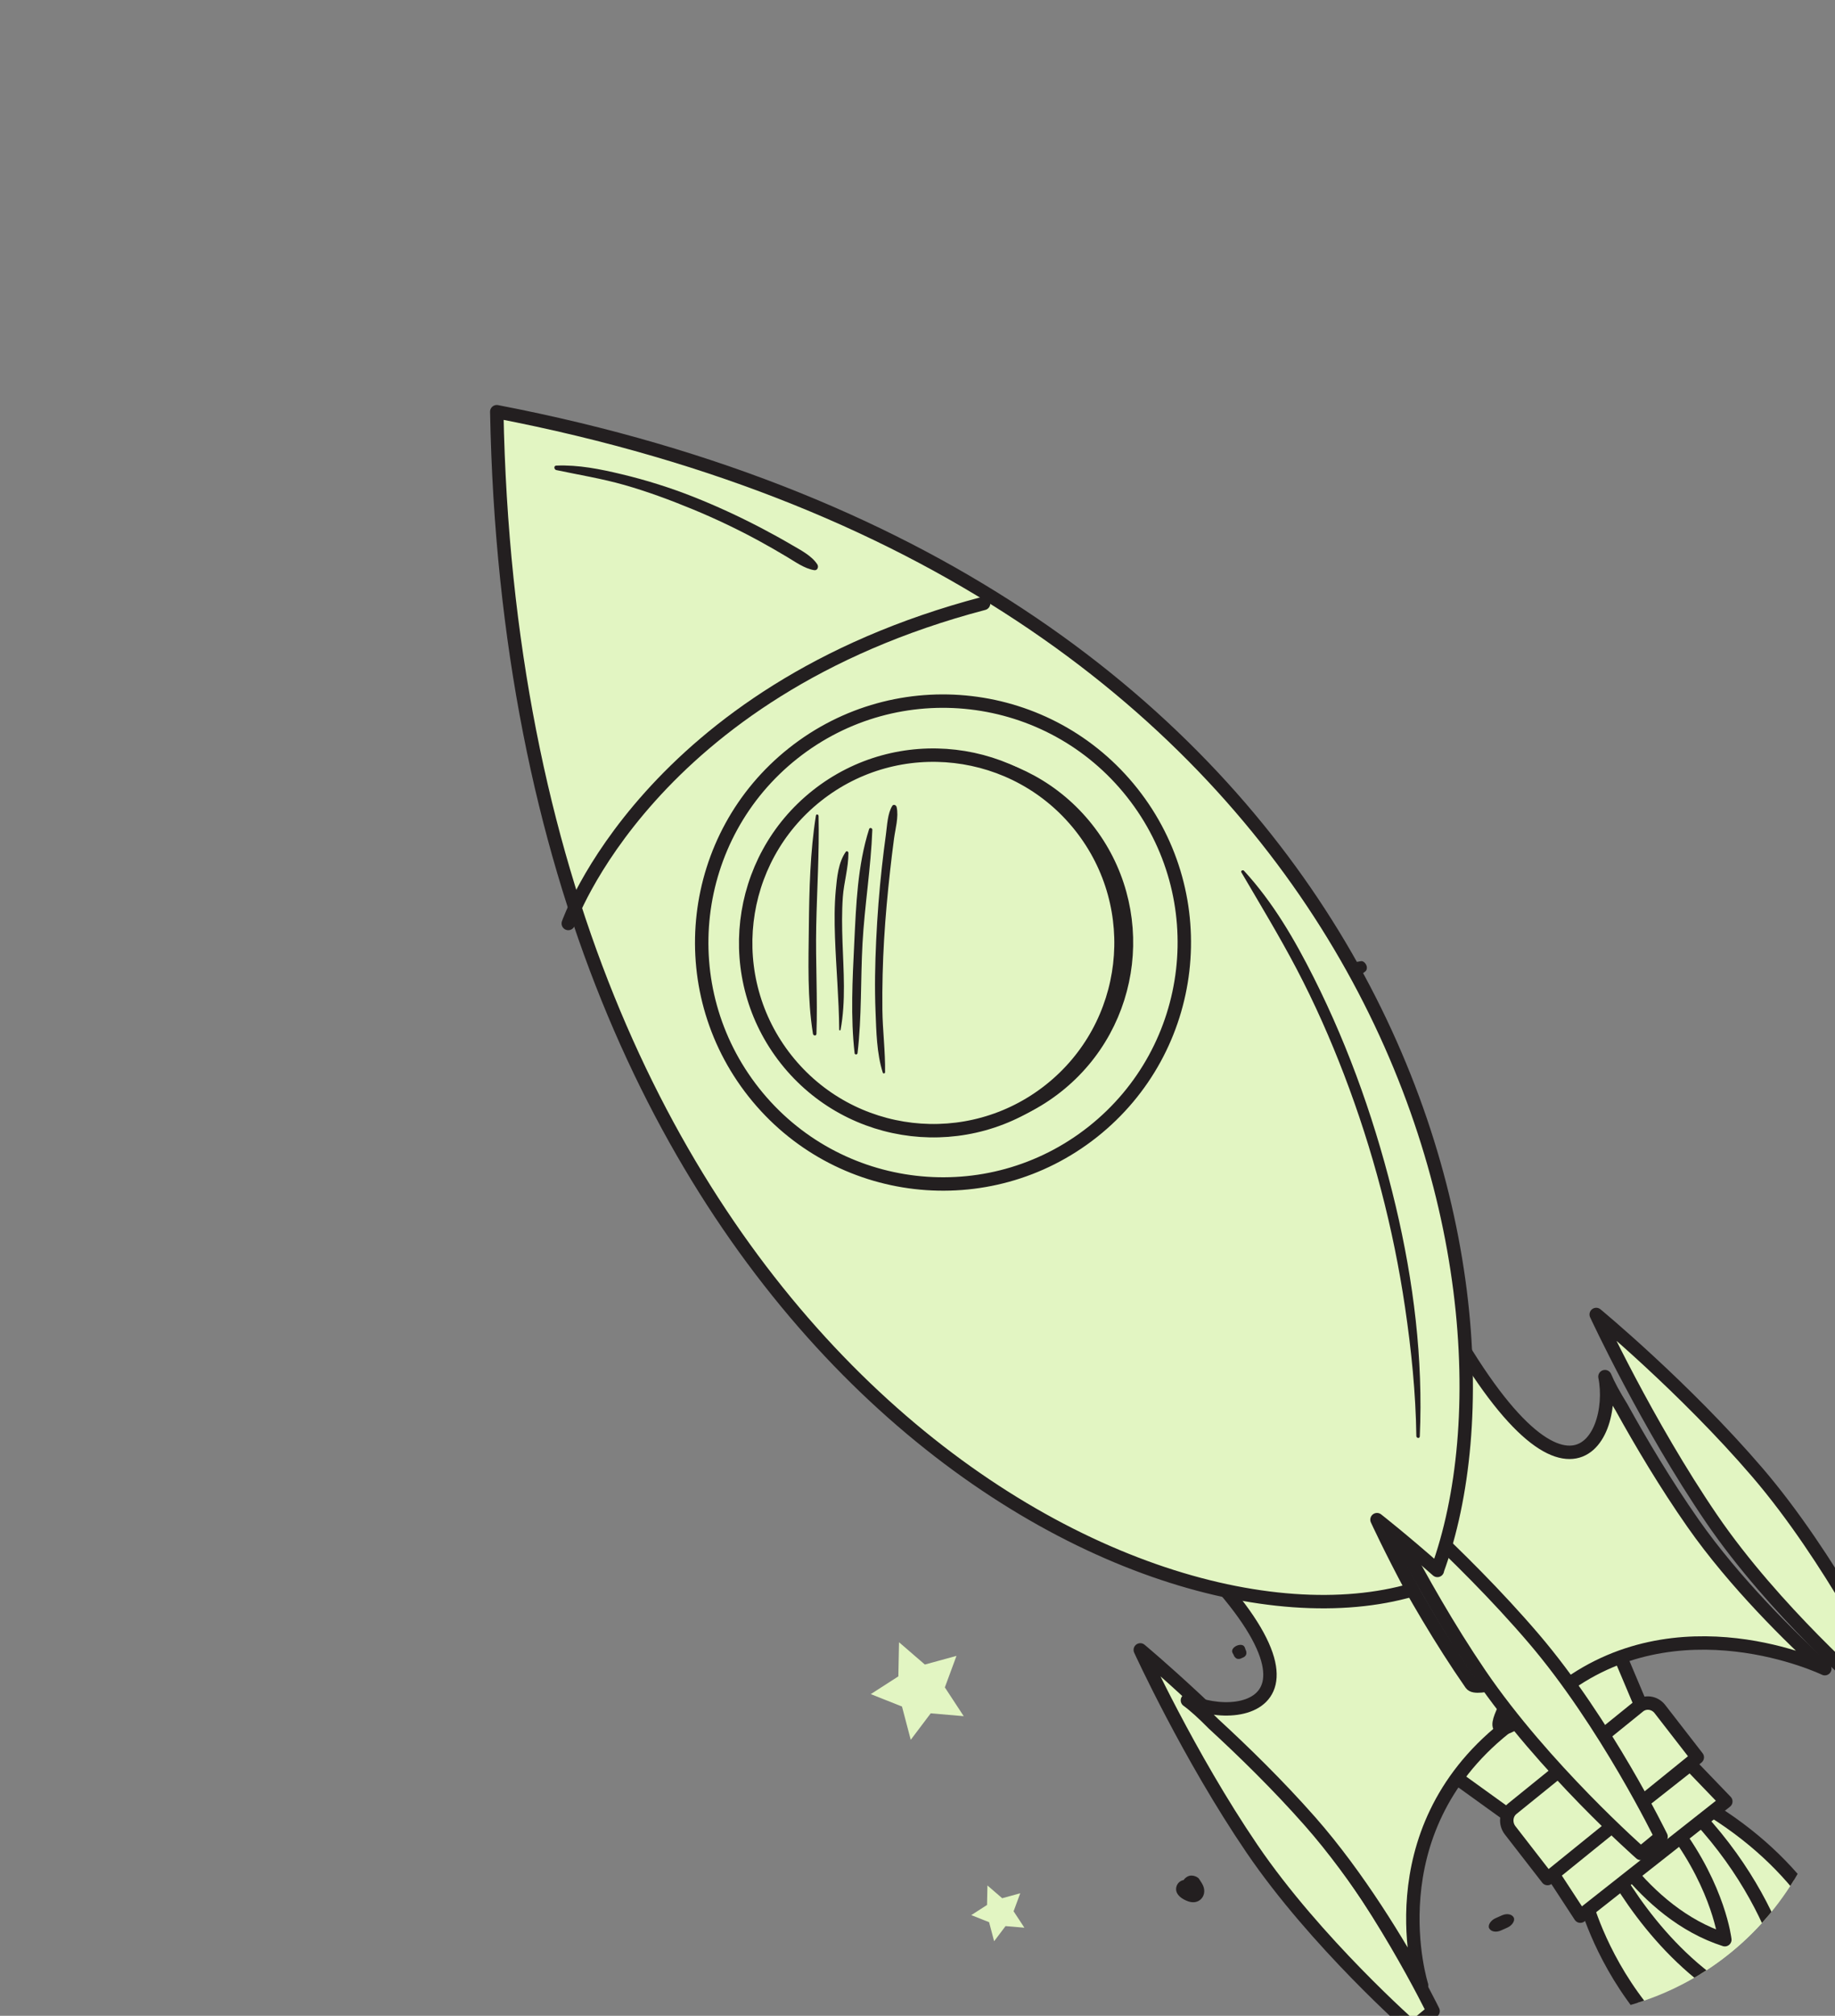 <svg xmlns="http://www.w3.org/2000/svg" width="143" height="157" viewBox="0 0 143 157" fill="none"><rect x="0" y="0" width="143" height="157" fill="#808080" stroke="none"/><g clip-path="url(#clip0_765_1681)"><path d="M75.69 149.157L76.919 148.366L76.95 146.847L78.098 147.841L79.507 147.455L78.989 148.858L79.83 150.138L78.361 150.013L77.471 151.191L77.08 149.708L75.69 149.157Z" fill="#E2F5C2"></path><path d="M67.858 131.945L70.008 130.562L70.06 127.903L72.073 129.641L74.538 128.966L73.631 131.421L75.102 133.662L72.53 133.441L70.974 135.503L70.291 132.911L67.858 131.945Z" fill="#E2F5C2"></path><path d="M103.735 92.386C103.786 92.405 103.836 92.426 103.885 92.448C103.821 92.417 103.757 92.386 103.694 92.356C103.754 92.385 103.81 92.416 103.859 92.46C103.807 92.413 103.753 92.367 103.7 92.32C103.714 92.334 103.726 92.347 103.738 92.364C103.698 92.303 103.66 92.241 103.622 92.18C103.63 92.194 103.635 92.207 103.641 92.222C103.621 92.154 103.602 92.083 103.582 92.014C103.586 92.032 103.59 92.049 103.589 92.069C103.591 91.998 103.591 91.928 103.592 91.857C103.592 91.866 103.59 91.876 103.587 91.885C103.607 91.817 103.626 91.751 103.646 91.682C103.641 91.698 103.635 91.711 103.628 91.725C103.663 91.664 103.7 91.603 103.736 91.541C103.715 91.575 103.691 91.604 103.662 91.633C103.714 91.581 103.765 91.531 103.816 91.48C103.732 91.56 103.642 91.635 103.572 91.726C103.388 91.965 103.34 92.239 103.448 92.501C103.437 92.413 103.426 92.327 103.414 92.239C103.409 92.264 103.401 92.29 103.396 92.316C103.367 92.44 103.439 92.606 103.552 92.667C103.564 92.673 103.577 92.678 103.587 92.686C103.631 92.718 103.566 92.681 103.549 92.657C103.696 92.872 104.008 92.922 104.265 92.896C104.761 92.844 105.24 92.428 105.313 91.96C105.406 91.376 104.912 91.017 104.402 90.858C103.984 90.726 103.441 90.934 103.278 91.359C103.11 91.791 103.3 92.224 103.735 92.386Z" fill="#231F20"></path><path d="M92.134 146.939C92.171 147.074 92.226 147.217 92.23 147.358C92.228 147.288 92.228 147.217 92.226 147.146C92.222 147.265 92.3 146.918 92.263 146.997C92.296 146.935 92.329 146.874 92.363 146.811C92.361 146.814 92.359 146.817 92.358 146.818C92.405 146.767 92.454 146.715 92.502 146.663C92.499 146.667 92.494 146.671 92.49 146.674C92.552 146.635 92.614 146.597 92.678 146.558C92.675 146.559 92.672 146.56 92.669 146.562C92.74 146.541 92.811 146.52 92.882 146.5C92.859 146.506 92.834 146.51 92.811 146.511C92.883 146.509 92.953 146.509 93.025 146.507C92.945 146.507 92.867 146.49 92.791 146.473C92.752 146.465 92.58 146.423 92.708 146.455C92.885 146.498 92.607 146.424 92.531 146.421C92.438 146.418 92.344 146.424 92.253 146.426C92.141 146.428 91.991 146.51 91.906 146.58C91.785 146.68 91.708 146.817 91.671 146.967C91.6 147.271 91.727 147.515 91.946 147.72C92.112 147.876 92.356 147.997 92.573 148.077C92.901 148.198 93.259 148.193 93.539 147.958C93.86 147.689 93.92 147.254 93.764 146.88C93.686 146.693 93.56 146.523 93.453 146.352C93.37 146.22 93.19 146.138 93.048 146.103C92.893 146.064 92.714 146.066 92.568 146.139C92.449 146.199 92.347 146.282 92.264 146.387C92.165 146.514 92.088 146.778 92.134 146.939Z" fill="#231F20"></path><path d="M140.011 157.78C140.111 157.833 140.212 157.884 140.312 157.941C140.351 157.963 140.388 157.986 140.427 158.009C140.302 157.917 140.269 157.894 140.328 157.94C140.483 158.068 140.24 157.755 140.271 157.882C140.308 158.033 140.629 158.233 140.736 158.279C140.55 158.019 140.364 157.759 140.179 157.499C140.191 157.546 140.237 157.779 140.2 157.547C140.219 157.665 140.22 157.786 140.243 157.905C140.307 158.26 140.531 158.578 140.841 158.66C141.3 158.781 141.587 158.274 141.701 157.849C141.635 157.969 141.568 158.09 141.501 158.21C142.009 157.86 141.806 156.97 141.363 156.481C141.107 156.197 140.786 156.03 140.48 155.861C140.025 155.612 139.482 155.828 139.376 156.353C139.27 156.879 139.524 157.523 140.011 157.78Z" fill="#231F20"></path><path d="M96.055 128.743C96.102 128.827 96.147 128.912 96.194 128.996C96.575 129.692 97.713 128.462 96.742 128.389C96.733 128.388 96.723 128.387 96.714 128.386C96.804 128.421 96.894 128.456 96.985 128.491C96.921 128.442 96.855 128.392 96.791 128.342C96.578 128.178 96.239 128.328 96.217 128.598C96.211 128.679 96.204 128.76 96.198 128.841C96.233 128.751 96.267 128.66 96.302 128.57C96.296 128.577 96.29 128.585 96.284 128.593C95.689 129.363 97.365 129.341 97.103 128.592C97.071 128.501 97.039 128.41 97.008 128.319C96.836 127.828 95.805 128.286 96.055 128.743Z" fill="#231F20"></path><path d="M117.045 149.175C116.877 149.249 116.711 149.323 116.545 149.397C116.177 149.561 115.922 149.938 116.053 150.188C116.186 150.439 116.575 150.528 116.97 150.352C117.136 150.278 117.302 150.204 117.47 150.129C117.838 149.965 118.092 149.589 117.961 149.339C117.828 149.088 117.439 148.999 117.045 149.175Z" fill="#231F20"></path><path d="M104.376 104.708C104.408 104.792 104.444 104.876 104.492 104.953C104.5 104.803 104.509 104.654 104.518 104.504C104.509 104.519 104.502 104.533 104.493 104.548C104.37 104.772 104.407 105.027 104.56 105.194C104.828 105.489 105.381 105.566 105.79 105.251C106.039 105.059 106.178 104.802 106.218 104.536C106.287 104.051 106.227 103.508 105.754 103.256C105.411 103.074 104.94 103.296 104.838 103.664C104.826 103.708 104.79 103.813 104.858 103.619C104.837 103.68 104.807 103.731 104.793 103.797C104.782 103.845 104.779 103.892 104.772 103.941C104.748 104.098 104.737 104.252 104.728 104.408C104.732 104.351 104.734 104.295 104.738 104.239C104.731 104.337 104.719 104.436 104.692 104.535C104.651 104.683 104.774 104.347 104.707 104.491C104.701 104.504 104.693 104.518 104.689 104.531C104.656 104.611 104.837 104.344 104.759 104.422C104.808 104.377 104.858 104.331 104.906 104.286C104.902 104.29 104.897 104.294 104.89 104.298C104.951 104.263 105.014 104.227 105.075 104.191C105.069 104.194 105.062 104.198 105.056 104.2C105.124 104.178 105.191 104.157 105.259 104.135C105.253 104.137 105.246 104.138 105.24 104.139C105.307 104.133 105.373 104.127 105.44 104.12C105.484 104.118 105.599 104.147 105.656 104.17C105.787 104.222 105.72 104.196 105.691 104.172C105.736 104.208 105.781 104.243 105.825 104.278C105.736 104.2 105.645 104.123 105.512 104.094C105.372 104.063 105.237 104.07 105.083 104.094C105.286 104.147 105.488 104.201 105.692 104.254C105.606 104.142 105.753 104.365 105.7 104.269C105.677 104.229 105.654 104.189 105.632 104.148C105.499 103.892 105.125 103.753 104.779 103.922C104.433 104.092 104.262 104.419 104.376 104.708Z" fill="#231F20"></path><path d="M106.156 75.847C106.234 75.785 106.313 75.723 106.392 75.662C106.434 75.629 106.476 75.63 106.359 75.682C106.51 75.615 106.572 75.365 106.467 75.15C106.363 74.936 106.161 74.804 106 74.876C105.985 74.882 106.115 74.853 106.077 74.858C106.064 74.859 106.051 74.862 106.037 74.864C105.939 74.882 105.84 74.9 105.741 74.916C105.608 74.94 105.489 75.017 105.462 75.19C105.442 75.312 105.455 75.446 105.512 75.575C105.568 75.7 105.664 75.812 105.765 75.872C105.916 75.96 106.045 75.934 106.156 75.847Z" fill="#231F20"></path><path d="M50.892 79.36C51.108 79.704 51.469 79.494 51.684 79.837C51.9 80.18 51.539 80.39 51.755 80.732C51.971 81.076 52.332 80.865 52.547 81.207C52.761 81.551 52.4 81.761 52.615 82.103C52.831 82.445 53.191 82.235 53.407 82.578C53.622 82.919 53.261 83.13 53.477 83.473C53.692 83.814 54.051 83.605 54.269 83.947C54.483 84.29 54.124 84.5 54.339 84.843C54.554 85.184 54.914 84.976 55.129 85.318C55.344 85.659 54.985 85.869 55.199 86.211C55.414 86.554 55.775 86.344 55.991 86.686C56.206 87.028 55.845 87.239 56.06 87.58C56.275 87.921 56.636 87.712 56.85 88.055C57.065 88.396 56.704 88.607 56.92 88.95C57.135 89.291 57.496 89.082 57.71 89.424C57.928 89.768 57.566 89.977 57.782 90.318C57.997 90.661 58.358 90.451 58.573 90.792C58.789 91.135 58.426 91.346 58.643 91.687C58.857 92.031 59.218 91.82 59.435 92.162C59.649 92.505 59.288 92.715 59.504 93.058C59.718 93.4 60.079 93.189 60.295 93.532C60.508 93.874 60.148 94.085 60.363 94.426L59.192 95.109L49.72 80.043L50.892 79.36Z" fill="#E2F5C2"></path><path d="M50.892 79.36C51.108 79.704 51.469 79.494 51.684 79.837C51.9 80.18 51.539 80.39 51.755 80.732C51.971 81.076 52.332 80.865 52.547 81.207C52.761 81.551 52.4 81.761 52.615 82.103C52.831 82.445 53.191 82.235 53.407 82.578C53.622 82.919 53.261 83.13 53.477 83.473C53.692 83.814 54.051 83.605 54.269 83.947C54.483 84.29 54.124 84.5 54.339 84.843C54.554 85.184 54.914 84.976 55.129 85.318C55.344 85.659 54.985 85.869 55.199 86.211C55.414 86.554 55.775 86.344 55.991 86.686C56.206 87.028 55.845 87.239 56.06 87.58C56.275 87.921 56.636 87.712 56.85 88.055C57.065 88.396 56.704 88.607 56.92 88.95C57.135 89.291 57.496 89.082 57.71 89.424C57.928 89.768 57.566 89.977 57.782 90.318C57.997 90.661 58.358 90.451 58.573 90.792C58.789 91.135 58.426 91.346 58.643 91.687C58.857 92.031 59.218 91.82 59.435 92.162C59.649 92.505 59.288 92.715 59.504 93.058C59.718 93.4 60.079 93.189 60.295 93.532C60.508 93.874 60.148 94.085 60.363 94.426L59.192 95.109L49.72 80.043L50.892 79.36Z" stroke="#231F20" stroke-width="1.045" stroke-miterlimit="10" stroke-linecap="round" stroke-linejoin="round"></path><path d="M74.153 99.276C74.301 99.652 74.59 99.544 74.738 99.92C74.885 100.295 74.595 100.402 74.742 100.778C74.889 101.153 75.178 101.045 75.325 101.42C75.473 101.796 75.183 101.905 75.328 102.28C75.475 102.653 75.766 102.545 75.913 102.921C76.059 103.298 75.769 103.404 75.916 103.78C76.062 104.154 76.352 104.047 76.499 104.422C76.646 104.796 76.357 104.905 76.504 105.279C76.65 105.654 76.939 105.547 77.087 105.922C77.234 106.296 76.942 106.403 77.09 106.778C77.235 107.153 77.525 107.046 77.673 107.42C77.82 107.795 77.529 107.903 77.675 108.278C77.822 108.653 78.112 108.546 78.259 108.92C78.406 109.295 78.116 109.402 78.262 109.777C78.409 110.152 78.7 110.046 78.847 110.42C78.993 110.794 78.704 110.902 78.849 111.278C78.997 111.652 79.285 111.545 79.433 111.919C79.581 112.294 79.29 112.403 79.436 112.777C79.582 113.152 79.874 113.044 80.02 113.418C80.166 113.794 79.877 113.901 80.024 114.276C80.17 114.651 80.46 114.543 80.605 114.919C80.754 115.293 80.464 115.4 80.609 115.776L79.666 116.126L73.211 99.625L74.153 99.276Z" fill="#E2F5C2"></path><path d="M74.153 99.276C74.301 99.652 74.59 99.544 74.738 99.92C74.885 100.295 74.595 100.402 74.742 100.778C74.889 101.153 75.178 101.045 75.325 101.42C75.473 101.796 75.183 101.905 75.328 102.28C75.475 102.653 75.766 102.545 75.913 102.921C76.059 103.298 75.769 103.404 75.916 103.78C76.062 104.154 76.352 104.047 76.499 104.422C76.646 104.796 76.357 104.905 76.504 105.279C76.65 105.654 76.939 105.547 77.087 105.922C77.234 106.296 76.942 106.403 77.09 106.778C77.235 107.153 77.525 107.046 77.673 107.42C77.82 107.795 77.529 107.903 77.675 108.278C77.822 108.653 78.112 108.546 78.259 108.92C78.406 109.295 78.116 109.402 78.262 109.777C78.409 110.152 78.7 110.046 78.847 110.42C78.993 110.794 78.704 110.902 78.849 111.278C78.997 111.652 79.285 111.545 79.433 111.919C79.581 112.294 79.29 112.403 79.436 112.777C79.582 113.152 79.874 113.044 80.02 113.418C80.166 113.794 79.877 113.901 80.024 114.276C80.17 114.651 80.46 114.543 80.605 114.919C80.754 115.293 80.464 115.4 80.609 115.776L79.666 116.126L73.211 99.625L74.153 99.276Z" stroke="#231F20" stroke-width="1.045" stroke-miterlimit="10" stroke-linecap="round" stroke-linejoin="round"></path><path d="M106.768 133.613L117.763 141.532L128.117 133.394L122.866 120.959L106.768 133.613Z" fill="#E2F5C2"></path><path d="M106.768 133.613L117.763 141.532L128.117 133.394L122.866 120.959L106.768 133.613Z" stroke="#231F20" stroke-width="1.045" stroke-miterlimit="10" stroke-linecap="round" stroke-linejoin="round"></path><path d="M123.526 147.933L132.819 140.632C148.115 149.764 145.414 164.763 145.414 164.763C127.671 164.543 123.526 147.933 123.526 147.933Z" fill="#E2F5C2"></path><path d="M123.526 147.933L132.819 140.632C148.115 149.764 145.414 164.763 145.414 164.763C127.671 164.543 123.526 147.933 123.526 147.933Z" stroke="#231F20" stroke-width="1.045" stroke-miterlimit="10" stroke-linecap="round" stroke-linejoin="round"></path><path d="M131.654 140.774L125.763 145.669C128.094 149.66 132.748 155.793 140.076 157.613C140.076 157.613 139.713 149.011 131.654 140.774Z" fill="#E2F5C2"></path><path d="M131.654 140.774L125.763 145.669C128.094 149.66 132.748 155.793 140.076 157.613C140.076 157.613 139.713 149.011 131.654 140.774Z" stroke="#231F20" stroke-width="1.045" stroke-miterlimit="10" stroke-linecap="round" stroke-linejoin="round"></path><path d="M134.415 151.072C134.415 151.072 133.98 147.135 130.544 142.502L126.799 145.531C128.609 147.73 131.156 150.027 134.415 151.072Z" fill="#E2F5C2"></path><path d="M134.415 151.072C134.415 151.072 133.98 147.135 130.544 142.502L126.799 145.531C128.609 147.73 131.156 150.027 134.415 151.072Z" stroke="#231F20" stroke-width="1.045" stroke-miterlimit="10" stroke-linecap="round" stroke-linejoin="round"></path><path d="M134.492 140.304L123.154 149.237L120.966 145.889L131.716 137.419L134.492 140.304Z" fill="#E2F5C2"></path><path d="M134.492 140.304L123.154 149.237L120.966 145.889L131.716 137.419L134.492 140.304Z" stroke="#231F20" stroke-width="1.045" stroke-miterlimit="10" stroke-linecap="round" stroke-linejoin="round"></path><path d="M132.269 136.867L129.356 133.111C128.95 132.585 128.215 132.487 127.717 132.888L117.848 140.874C117.351 141.277 117.277 142.03 117.685 142.554L120.598 146.31L132.269 136.867Z" fill="#E2F5C2"></path><path d="M132.269 136.867L129.356 133.111C128.95 132.585 128.215 132.487 127.717 132.888L117.848 140.874C117.351 141.277 117.277 142.03 117.685 142.554L120.598 146.31L132.269 136.867Z" stroke="#231F20" stroke-width="1.045" stroke-miterlimit="10" stroke-linecap="round" stroke-linejoin="round"></path><path d="M88.861 128.5C88.861 128.5 92.619 136.723 97.57 143.993C102.547 151.299 110.096 157.934 110.096 157.934L110.871 157.297L110.905 157.269L111.68 156.631C111.68 156.631 107.373 147.775 101.765 141.212C95.962 134.422 88.861 128.5 88.861 128.5Z" fill="#E2F5C2"></path><path d="M88.861 128.5C88.861 128.5 92.619 136.723 97.57 143.993C102.547 151.299 110.096 157.934 110.096 157.934L110.871 157.297L110.905 157.269L111.68 156.631C111.68 156.631 107.373 147.775 101.765 141.212C95.962 134.422 88.861 128.5 88.861 128.5Z" stroke="#231F20" stroke-width="1.045" stroke-miterlimit="10" stroke-linecap="round" stroke-linejoin="round"></path><path d="M124.391 102.377C124.391 102.377 131.261 108.043 136.965 114.696C142.696 121.383 147.21 130.51 147.21 130.51L146.435 131.148L146.399 131.177L145.624 131.812C145.624 131.812 138.282 125.449 133.392 118.295C128.334 110.893 124.391 102.377 124.391 102.377Z" fill="#E2F5C2"></path><path d="M124.391 102.377C124.391 102.377 131.261 108.043 136.965 114.696C142.696 121.383 147.21 130.51 147.21 130.51L146.435 131.148L146.399 131.177L145.624 131.812C145.624 131.812 138.282 125.449 133.392 118.295C128.334 110.893 124.391 102.377 124.391 102.377Z" stroke="#231F20" stroke-width="1.045" stroke-miterlimit="10" stroke-linecap="round" stroke-linejoin="round"></path><path d="M117.264 134.594C127.527 126.401 115.463 132.33 114.647 131.157C112.259 127.725 110.156 124.072 108.606 121.177C100.377 126.078 87.252 115.916 87.252 115.916C106.715 132.242 97.081 134.55 92.535 132.429C93.096 132.836 93.779 133.459 94.55 134.242C96.878 136.379 99.601 139.036 102.082 141.85C105.885 146.165 109.068 151.507 110.782 154.622C110.782 154.622 107.001 142.788 117.264 134.594Z" fill="#E2F5C2"></path><path d="M117.264 134.594C127.527 126.401 115.463 132.33 114.647 131.157C112.259 127.725 110.156 124.072 108.606 121.177C100.377 126.078 87.252 115.916 87.252 115.916C106.715 132.242 97.081 134.55 92.535 132.429C93.096 132.836 93.779 133.459 94.55 134.242C96.878 136.379 99.601 139.036 102.082 141.85C105.885 146.165 109.068 151.507 110.782 154.622C110.782 154.622 107.001 142.788 117.264 134.594Z" stroke="#231F20" stroke-width="1.045" stroke-miterlimit="10" stroke-linecap="round" stroke-linejoin="round"></path><path d="M110.401 98.373C110.401 98.373 117.162 113.477 110.489 120.379C113.01 122.631 116.191 125.643 119.048 128.867C119.875 129.801 112.17 139.149 121.432 131.786C130.695 124.423 142.204 129.96 142.207 129.963C139.606 127.595 135.2 123.298 131.929 118.627C129.795 115.579 127.867 112.332 126.349 109.586C125.774 108.66 125.334 107.853 125.072 107.218C126.061 112.12 121.607 120.986 110.401 98.373Z" fill="#E2F5C2"></path><path d="M110.401 98.373C110.401 98.373 117.162 113.477 110.489 120.379C113.01 122.631 116.191 125.643 119.048 128.867C119.875 129.801 112.17 139.149 121.432 131.786C130.695 124.423 142.204 129.96 142.207 129.963C139.606 127.595 135.2 123.298 131.929 118.627C129.795 115.579 127.867 112.332 126.349 109.586C125.774 108.66 125.334 107.853 125.072 107.218C126.061 112.12 121.607 120.986 110.401 98.373Z" stroke="#231F20" stroke-width="1.045" stroke-miterlimit="10" stroke-linecap="round" stroke-linejoin="round"></path><path d="M106.625 114.916C106.625 114.916 110.382 123.137 115.335 130.409C120.314 137.715 127.86 144.35 127.86 144.35L128.636 143.715L128.671 143.686L129.445 143.049C129.445 143.049 125.138 134.192 119.53 127.627C113.728 120.837 106.625 114.916 106.625 114.916Z" fill="#E2F5C2"></path><path d="M106.625 114.916C106.625 114.916 110.382 123.137 115.335 130.409C120.314 137.715 127.86 144.35 127.86 144.35L128.636 143.715L128.671 143.686L129.445 143.049C129.445 143.049 125.138 134.192 119.53 127.627C113.728 120.837 106.625 114.916 106.625 114.916Z" stroke="#231F20" stroke-width="1.045" stroke-miterlimit="10" stroke-linecap="round" stroke-linejoin="round"></path><path d="M110.066 123.825C108.346 120.626 107.308 118.357 107.308 118.357C107.308 118.357 109.281 119.899 112.015 122.311C112.012 122.308 112.009 122.305 112.006 122.302C120.293 99.568 107.886 45.373 38.713 32.065C40.069 104.276 88.283 130.144 110.066 123.825Z" fill="#E2F5C2"></path><path d="M110.066 123.825C108.346 120.626 107.308 118.357 107.308 118.357C107.308 118.357 109.281 119.899 112.015 122.311C112.012 122.308 112.009 122.305 112.006 122.302C120.293 99.568 107.886 45.373 38.713 32.065C40.069 104.276 88.283 130.144 110.066 123.825Z" stroke="#231F20" stroke-width="1.045" stroke-miterlimit="10" stroke-linecap="round" stroke-linejoin="round"></path><path d="M82.365 84.618C76.174 89.52 67.183 88.477 62.281 82.288C57.38 76.098 58.422 67.106 64.612 62.203C70.803 57.301 79.794 58.348 84.695 64.534C89.597 70.723 88.554 79.715 82.365 84.618ZM61.814 58.669C53.672 65.118 52.299 76.943 58.749 85.085C65.194 93.226 77.021 94.598 85.163 88.151C93.304 81.703 94.677 69.876 88.229 61.737C81.781 53.594 69.954 52.223 61.814 58.669Z" fill="#E2F5C2"></path><path d="M82.365 84.618C76.174 89.52 67.183 88.477 62.281 82.288C57.38 76.098 58.422 67.106 64.612 62.203C70.803 57.301 79.794 58.348 84.695 64.534C89.597 70.723 88.554 79.715 82.365 84.618ZM61.814 58.669C53.672 65.118 52.299 76.943 58.749 85.085C65.194 93.226 77.021 94.598 85.163 88.151C93.304 81.703 94.677 69.876 88.229 61.737C81.781 53.594 69.954 52.223 61.814 58.669Z" stroke="#231F20" stroke-width="1.045" stroke-miterlimit="10" stroke-linecap="round" stroke-linejoin="round"></path><path d="M84.199 64.358C89.214 70.689 88.147 79.888 81.816 84.903C75.483 89.918 66.285 88.851 61.27 82.519C56.257 76.188 57.322 66.989 63.655 61.973C69.988 56.958 79.186 58.029 84.199 64.358Z" fill="#E2F5C2"></path><path d="M84.199 64.358C89.214 70.689 88.147 79.888 81.816 84.903C75.483 89.918 66.285 88.851 61.27 82.519C56.257 76.188 57.322 66.989 63.655 61.973C69.988 56.958 79.186 58.029 84.199 64.358Z" stroke="#231F20" stroke-width="1.045" stroke-miterlimit="10" stroke-linecap="round" stroke-linejoin="round"></path><path d="M44.285 71.925C44.285 71.925 50.523 53.864 76.651 46.998" stroke="#231F20" stroke-width="1.045" stroke-miterlimit="10" stroke-linecap="round" stroke-linejoin="round"></path><path d="M43.353 36.612C45.126 36.987 46.911 37.275 48.654 37.771C50.459 38.286 52.213 38.937 53.941 39.648C55.71 40.377 57.44 41.198 59.117 42.108C59.864 42.513 60.598 42.939 61.328 43.374C61.975 43.759 62.683 44.279 63.446 44.407C63.712 44.452 63.809 44.14 63.697 43.964C63.271 43.292 62.397 42.846 61.719 42.45C60.912 41.976 60.09 41.524 59.258 41.09C57.566 40.208 55.827 39.405 54.046 38.699C52.235 37.982 50.359 37.392 48.457 36.938C46.792 36.539 45.083 36.191 43.35 36.263C43.13 36.272 43.174 36.574 43.353 36.612Z" fill="#231F20"></path><path d="M110.643 111.876C110.912 105.844 110.16 99.809 108.768 93.938C107.312 87.8 105.221 81.782 102.382 76.143C100.875 73.153 99.215 70.29 96.942 67.817C96.856 67.723 96.666 67.819 96.74 67.943C98.197 70.431 99.703 72.912 101.044 75.464C102.445 78.132 103.666 80.893 104.744 83.705C106.978 89.537 108.579 95.634 109.492 101.81C109.983 105.134 110.328 108.484 110.374 111.845C110.377 112.015 110.636 112.053 110.643 111.876Z" fill="#231F20"></path><path d="M63.625 80.524C63.721 77.74 63.55 74.912 63.608 72.117C63.666 69.26 63.854 66.429 63.791 63.558C63.786 63.413 63.604 63.384 63.582 63.524C63.135 66.362 63.065 69.252 63.033 72.163C63.003 74.913 62.91 77.761 63.353 80.517C63.38 80.684 63.62 80.691 63.625 80.524Z" fill="#231F20"></path><path d="M65.507 80.203C65.92 77.973 65.735 75.649 65.656 73.375C65.616 72.205 65.598 71.034 65.681 69.869C65.764 68.72 66.12 67.584 66.117 66.432C66.116 66.319 65.98 66.246 65.909 66.347C65.329 67.176 65.227 68.318 65.133 69.326C65.02 70.537 65.028 71.76 65.07 72.98C65.154 75.384 65.377 77.784 65.399 80.189C65.399 80.261 65.493 80.275 65.507 80.203Z" fill="#231F20"></path><path d="M66.827 82.026C67.161 79.199 67.059 76.322 67.214 73.487C67.377 70.529 67.87 67.583 67.98 64.626C67.985 64.494 67.777 64.423 67.729 64.572C66.821 67.422 66.716 70.489 66.572 73.429C66.434 76.269 66.278 79.216 66.599 82.033C66.612 82.159 66.812 82.152 66.827 82.026Z" fill="#231F20"></path><path d="M68.972 83.519C68.999 81.898 68.78 80.252 68.763 78.627C68.745 76.809 68.789 74.997 68.896 73.191C69.001 71.401 69.166 69.621 69.363 67.845C69.457 66.997 69.559 66.149 69.672 65.305C69.772 64.562 70.047 63.611 69.874 62.859C69.836 62.698 69.627 62.616 69.534 62.765C69.166 63.348 69.135 64.294 69.04 64.985C68.924 65.826 68.82 66.669 68.726 67.513C68.515 69.407 68.371 71.315 68.28 73.226C68.192 75.072 68.155 76.927 68.229 78.782C68.292 80.343 68.316 82.024 68.794 83.543C68.824 83.638 68.97 83.612 68.972 83.519Z" fill="#231F20"></path></g><defs><clipPath id="clip0_765_1681"><rect width="143" height="157" rx="22" fill="white"></rect></clipPath></defs></svg>